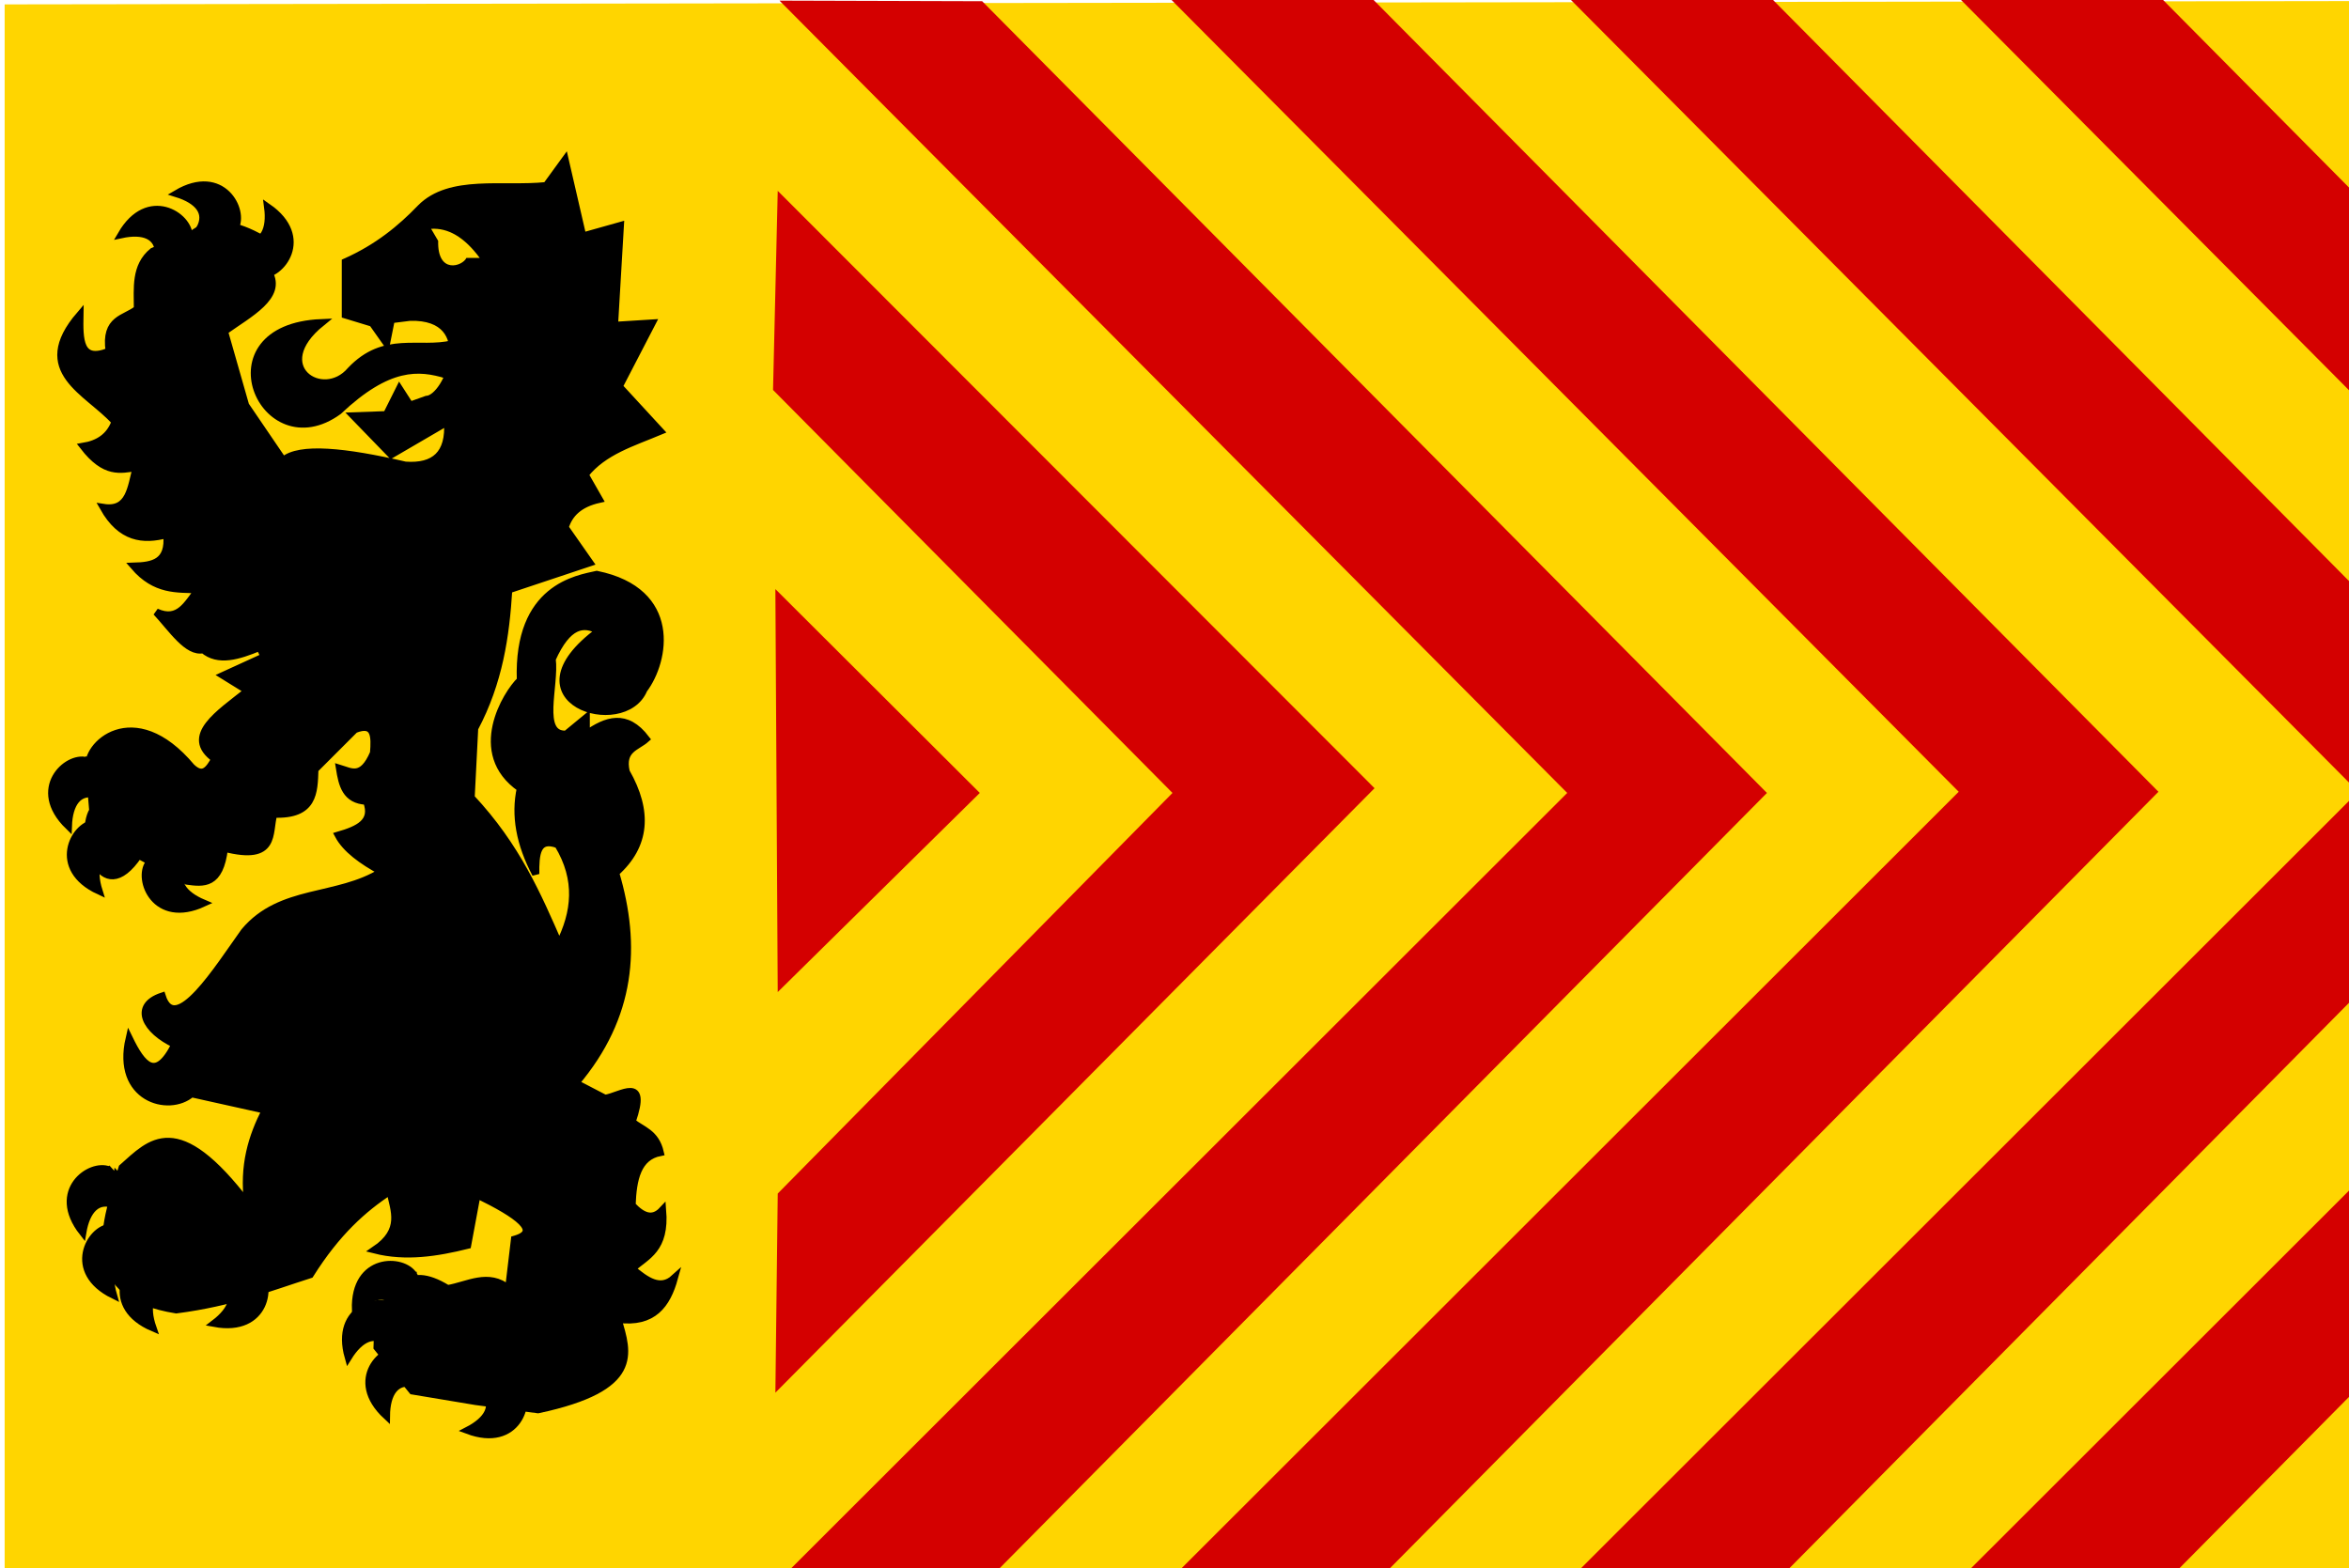 <?xml version="1.0" encoding="UTF-8" standalone="no"?>
<!-- Created with Inkscape (http://www.inkscape.org/) -->

<svg
   xmlns:dc="http://purl.org/dc/elements/1.1/"
   xmlns:cc="http://creativecommons.org/ns#"
   xmlns:rdf="http://www.w3.org/1999/02/22-rdf-syntax-ns#"
   xmlns:svg="http://www.w3.org/2000/svg"
   xmlns="http://www.w3.org/2000/svg"
   xmlns:sodipodi="http://sodipodi.sourceforge.net/DTD/sodipodi-0.dtd"
   xmlns:inkscape="http://www.inkscape.org/namespaces/inkscape"
   id="svg2816"
   version="1.1"
   inkscape:version="0.48.4 r9939"
   width="325"
   height="217"
   sodipodi:docname="Langedijk_vlag.svg">
  <defs
     id="defs2820">
    <inkscape:perspective
       sodipodi:type="inkscape:persp3d"
       inkscape:vp_x="0 : 0.5 : 1"
       inkscape:vp_y="0 : 1000 : 0"
       inkscape:vp_z="1 : 0.5 : 1"
       inkscape:persp3d-origin="0.5 : 0.33333333 : 1"
       id="perspective2824" />
    <inkscape:perspective
       id="perspective3629"
       inkscape:persp3d-origin="0.5 : 0.33333333 : 1"
       inkscape:vp_z="1 : 0.5 : 1"
       inkscape:vp_y="0 : 1000 : 0"
       inkscape:vp_x="0 : 0.5 : 1"
       sodipodi:type="inkscape:persp3d" />
    <inkscape:perspective
       id="perspective3629-7"
       inkscape:persp3d-origin="0.5 : 0.33333333 : 1"
       inkscape:vp_z="1 : 0.5 : 1"
       inkscape:vp_y="0 : 1000 : 0"
       inkscape:vp_x="0 : 0.5 : 1"
       sodipodi:type="inkscape:persp3d" />
    <inkscape:perspective
       id="perspective3629-0"
       inkscape:persp3d-origin="0.5 : 0.33333333 : 1"
       inkscape:vp_z="1 : 0.5 : 1"
       inkscape:vp_y="0 : 1000 : 0"
       inkscape:vp_x="0 : 0.5 : 1"
       sodipodi:type="inkscape:persp3d" />
    <inkscape:perspective
       id="perspective3677"
       inkscape:persp3d-origin="0.5 : 0.33333333 : 1"
       inkscape:vp_z="1 : 0.5 : 1"
       inkscape:vp_y="0 : 1000 : 0"
       inkscape:vp_x="0 : 0.5 : 1"
       sodipodi:type="inkscape:persp3d" />
    <inkscape:perspective
       id="perspective3677-8"
       inkscape:persp3d-origin="0.5 : 0.33333333 : 1"
       inkscape:vp_z="1 : 0.5 : 1"
       inkscape:vp_y="0 : 1000 : 0"
       inkscape:vp_x="0 : 0.5 : 1"
       sodipodi:type="inkscape:persp3d" />
    <inkscape:perspective
       id="perspective3677-2"
       inkscape:persp3d-origin="0.5 : 0.33333333 : 1"
       inkscape:vp_z="1 : 0.5 : 1"
       inkscape:vp_y="0 : 1000 : 0"
       inkscape:vp_x="0 : 0.5 : 1"
       sodipodi:type="inkscape:persp3d" />
    <inkscape:perspective
       id="perspective3677-5"
       inkscape:persp3d-origin="0.5 : 0.33333333 : 1"
       inkscape:vp_z="1 : 0.5 : 1"
       inkscape:vp_y="0 : 1000 : 0"
       inkscape:vp_x="0 : 0.5 : 1"
       sodipodi:type="inkscape:persp3d" />
    <inkscape:perspective
       id="perspective3677-7"
       inkscape:persp3d-origin="0.5 : 0.33333333 : 1"
       inkscape:vp_z="1 : 0.5 : 1"
       inkscape:vp_y="0 : 1000 : 0"
       inkscape:vp_x="0 : 0.5 : 1"
       sodipodi:type="inkscape:persp3d" />
    <inkscape:perspective
       id="perspective3677-52"
       inkscape:persp3d-origin="0.5 : 0.33333333 : 1"
       inkscape:vp_z="1 : 0.5 : 1"
       inkscape:vp_y="0 : 1000 : 0"
       inkscape:vp_x="0 : 0.5 : 1"
       sodipodi:type="inkscape:persp3d" />
    <inkscape:perspective
       id="perspective3677-6"
       inkscape:persp3d-origin="0.5 : 0.33333333 : 1"
       inkscape:vp_z="1 : 0.5 : 1"
       inkscape:vp_y="0 : 1000 : 0"
       inkscape:vp_x="0 : 0.5 : 1"
       sodipodi:type="inkscape:persp3d" />
    <inkscape:perspective
       id="perspective3677-23"
       inkscape:persp3d-origin="0.5 : 0.33333333 : 1"
       inkscape:vp_z="1 : 0.5 : 1"
       inkscape:vp_y="0 : 1000 : 0"
       inkscape:vp_x="0 : 0.5 : 1"
       sodipodi:type="inkscape:persp3d" />
    <inkscape:perspective
       id="perspective3677-21"
       inkscape:persp3d-origin="0.5 : 0.33333333 : 1"
       inkscape:vp_z="1 : 0.5 : 1"
       inkscape:vp_y="0 : 1000 : 0"
       inkscape:vp_x="0 : 0.5 : 1"
       sodipodi:type="inkscape:persp3d" />
    <inkscape:perspective
       id="perspective3677-85"
       inkscape:persp3d-origin="0.5 : 0.33333333 : 1"
       inkscape:vp_z="1 : 0.5 : 1"
       inkscape:vp_y="0 : 1000 : 0"
       inkscape:vp_x="0 : 0.5 : 1"
       sodipodi:type="inkscape:persp3d" />
    <inkscape:perspective
       id="perspective3677-1"
       inkscape:persp3d-origin="0.5 : 0.33333333 : 1"
       inkscape:vp_z="1 : 0.5 : 1"
       inkscape:vp_y="0 : 1000 : 0"
       inkscape:vp_x="0 : 0.5 : 1"
       sodipodi:type="inkscape:persp3d" />
    <inkscape:perspective
       id="perspective3677-27"
       inkscape:persp3d-origin="0.5 : 0.33333333 : 1"
       inkscape:vp_z="1 : 0.5 : 1"
       inkscape:vp_y="0 : 1000 : 0"
       inkscape:vp_x="0 : 0.5 : 1"
       sodipodi:type="inkscape:persp3d" />
    <inkscape:perspective
       id="perspective3677-54"
       inkscape:persp3d-origin="0.5 : 0.33333333 : 1"
       inkscape:vp_z="1 : 0.5 : 1"
       inkscape:vp_y="0 : 1000 : 0"
       inkscape:vp_x="0 : 0.5 : 1"
       sodipodi:type="inkscape:persp3d" />
  </defs>
  <sodipodi:namedview
     pagecolor="#ffffff"
     bordercolor="#666666"
     borderopacity="1"
     objecttolerance="10"
     gridtolerance="10"
     guidetolerance="10"
     inkscape:pageopacity="0"
     inkscape:pageshadow="2"
     inkscape:window-width="1600"
     inkscape:window-height="837"
     id="namedview2818"
     showgrid="false"
     inkscape:zoom="2.1751152"
     inkscape:cx="120.00209"
     inkscape:cy="108.71836"
     inkscape:window-x="-8"
     inkscape:window-y="-8"
     inkscape:window-maximized="1"
     inkscape:current-layer="svg2816" />
  <path
     style="fill:#ffd500;fill-opacity:1;stroke:#000000;stroke-width:1px;stroke-linecap:butt;stroke-linejoin:miter;stroke-opacity:0"
     d="m 0.645,0.607 0,217.643 L 326.145,218.711 326.01,0.146 0.645,0.607 z"
     id="path2828"
     sodipodi:nodetypes="ccccc" />
  <path
     style="fill:#d40000;fill-opacity:1;stroke:#000000;stroke-width:1px;stroke-linecap:butt;stroke-linejoin:miter;stroke-opacity:0"
     d="m 107.279,81.514 0.325,55.762 27.958,-27.553 -28.283,-28.209 z"
     id="path3602" />
  <path
     style="fill:#d40000;fill-opacity:1;stroke:#000000;stroke-width:1px;stroke-linecap:butt;stroke-linejoin:miter;stroke-opacity:0"
     d="m 107.605,26.408 -0.65,27.553 55.265,55.762 -54.615,55.434 -0.325,27.553 82.898,-83.642 -82.573,-82.658 z"
     id="path3604" />
  <path
     style="fill:#d40000;stroke:#000000;stroke-width:1px;stroke-linecap:butt;stroke-linejoin:miter;stroke-opacity:0"
     d="M 107.848,0.086 216.835,109.723 107.523,218.95 136.294,219.032 244.467,109.723 135.887,0.168 107.848,0.086 z"
     id="path3606"
     sodipodi:nodetypes="ccccccc" />
  <path
     style="fill:#d40000;stroke:#000000;stroke-width:1px;stroke-linecap:butt;stroke-linejoin:miter;stroke-opacity:0"
     d="M 162.016,-0.078 271.003,109.559 161.691,218.786 190.462,218.868 298.635,109.559 190.055,0.004 162.016,-0.078 z"
     id="path3606-1"
     sodipodi:nodetypes="ccccccc" />
  <path
     style="fill:#d40000;stroke:#000000;stroke-width:1px;stroke-linecap:butt;stroke-linejoin:miter;stroke-opacity:0"
     d="M 217.282,-0.078 326.268,109.559 216.957,218.786 245.727,218.868 353.9,109.559 245.321,0.004 217.282,-0.078 z"
     id="path3606-4"
     sodipodi:nodetypes="ccccccc" />
  <path
     style="fill:#d40000;stroke:#000000;stroke-width:1px;stroke-linecap:butt;stroke-linejoin:miter;stroke-opacity:0"
     d="M 271.246,-0.078 380.233,109.559 270.921,218.786 l 28.77,0.082 L 407.865,109.559 299.285,0.004 271.246,-0.078 z"
     id="path3606-9"
     sodipodi:nodetypes="ccccccc" />
  <path
     style="fill:#000000;fill-opacity:1;stroke:#000000;stroke-width:1px;stroke-linecap:butt;stroke-linejoin:miter;stroke-opacity:1"
     d="m 35.76,37.388 -0.163,-4.714 c -3.416,-1.773 -6.551,-2.279 -9.103,-0.163 l -5.364,2.276 c -2.498,2.057 -2.11,5.076 -2.113,7.965 -1.707,1.409 -4.576,1.268 -3.901,5.852 -4.172,1.701 -4.124,-1.661 -4.064,-5.039 -6.718,7.819 1.127,10.596 4.876,14.792 -0.758,2.077 -2.332,3.067 -4.389,3.413 3.024,3.904 5.128,3.208 7.315,2.926 -0.736,2.735 -0.918,6.103 -4.551,5.527 2.419,4.289 5.498,4.616 8.777,3.739 0.387,3.911 -1.954,4.314 -4.551,4.389 2.98,3.46 5.96,3.125 8.94,3.251 -1.54,1.85 -2.669,4.524 -5.852,3.088 2.167,2.332 4.335,5.698 6.502,5.201 2.062,1.779 4.887,0.885 7.802,-0.325 l 0.65,1.3 -5.689,2.601 3.413,2.113 c -3.931,3.143 -8.961,6.285 -4.551,9.428 -0.796,1.387 -1.608,2.717 -3.251,1.138 -8.061,-9.618 -14.902,-2.87 -14.141,0.163 l 0.488,5.852 c -2.071,3.454 1.042,14.032 6.339,6.177 l 6.664,3.576 c 2.296,0.311 4.597,0.637 5.201,-4.551 7.284,1.872 6.066,-2.101 6.827,-4.714 5.595,0.217 5.582,-3.017 5.689,-6.177 l 5.527,-5.527 c 2.79,-1.114 2.79,0.961 2.601,3.251 -1.571,3.685 -3.143,2.589 -4.714,2.113 0.36,2.256 0.83,4.42 3.739,4.551 1.133,2.923 -1.192,3.925 -3.901,4.714 1.03,1.923 3.257,3.547 6.014,5.039 -6.177,3.851 -13.982,2.267 -19.018,8.29 -3.66,5.101 -9.557,14.638 -11.378,8.94 -4.133,1.369 -2.297,4.76 1.788,6.664 -2.645,5.31 -4.551,2.865 -6.339,-0.813 -1.922,8.276 5.455,10.367 8.615,7.64 l 10.24,2.276 c -1.86,3.636 -3.159,7.647 -2.438,13.004 -9.833,-12.921 -13.449,-8.524 -17.392,-5.039 -2.767,8.83 -5.421,17.612 7.477,19.668 7.733,-1.003 12.841,-3.056 18.53,-4.876 3.684,-5.857 7.369,-9.131 11.053,-11.541 0.557,2.709 1.895,5.418 -2.113,8.127 4.28,1.084 8.561,0.412 12.841,-0.65 l 1.3,-6.989 c 5.689,2.778 8.993,5.122 5.201,6.177 l -0.813,6.827 c -2.817,-2.304 -5.635,-0.474 -8.452,0 -6.094,-3.745 -7.114,0.967 -9.59,3.251 l -0.163,4.876 4.876,6.014 8.777,1.463 8.615,1.138 c 14.217,-3.033 12.453,-7.794 11.053,-12.516 4.887,0.644 6.789,-2.029 7.802,-5.689 -1.951,1.773 -3.901,0.328 -5.852,-1.3 2.01,-1.807 4.675,-2.632 4.226,-8.127 -1.409,1.518 -2.817,0.851 -4.226,-0.65 0.127,-3.612 0.771,-6.706 3.901,-7.315 -0.635,-2.739 -2.476,-3.066 -3.901,-4.226 2.282,-6.536 -1.59,-3.561 -3.739,-3.251 l -4.064,-2.113 c 7.812,-9.221 8.526,-19.01 5.527,-29.096 4.218,-3.782 4.613,-8.463 1.463,-13.979 -0.71,-3.148 1.478,-3.398 2.763,-4.551 -2.763,-3.637 -5.527,-2.585 -8.29,-0.65 l 0,-2.276 -2.763,2.276 c -3.947,0.195 -1.467,-6.75 -1.951,-10.403 2.167,-4.813 4.335,-5.121 6.502,-3.901 -13.085,9.653 3.407,14.805 6.177,8.127 3.021,-4 4.777,-13.613 -6.502,-15.929 -2.621,0.593 -11.01,1.75 -10.565,14.629 -1.933,1.835 -7.023,10.067 0,14.954 -0.82,3.737 -0.101,7.695 2.113,11.866 -0.027,-2.713 0.137,-5.181 3.088,-4.064 2.943,4.846 2.407,9.402 0.163,13.816 -2.961,-6.773 -5.852,-13.545 -12.191,-20.318 l 0.488,-9.59 c 3.398,-6.393 4.32,-12.787 4.714,-19.18 l 11.216,-3.739 -3.413,-4.876 c 0.563,-1.905 1.985,-3.295 4.714,-3.901 l -1.951,-3.413 c 2.546,-3.233 6.623,-4.426 10.403,-6.014 l -5.689,-6.177 4.551,-8.777 -5.201,0.325 0.813,-13.816 -5.201,1.463 -2.438,-10.565 -2.601,3.576 c -6.019,0.631 -13.314,-1.036 -17.392,3.088 -2.744,2.854 -5.934,5.485 -10.403,7.477 l 0,7.315 3.739,1.138 1.951,2.763 0.65,-3.251 2.601,-0.325 c 9.804,-0.276 5.265,11.253 2.276,11.378 l -2.276,0.813 -1.463,-2.276 -1.788,3.576 -4.551,0.163 5.201,5.364 7.802,-4.551 c 0.297,4.477 -1.815,6.304 -5.852,6.014 -8.287,-1.922 -14.667,-2.617 -16.905,-0.65 l -5.201,-7.64 -2.926,-10.24 c 3.489,-2.489 8.062,-4.811 6.177,-8.127 l -1.138,-4.876 0.163,0.488 -0.488,4.064 z"
     id="path3661"
     sodipodi:nodetypes="cccccccccccccccccccccccccccccccccccccccccccccccccccccccccccccccccccccccccccccccccccccccccccccccccccccccccccccccccccccc" />
  <path
     style="fill:#ffd500;fill-opacity:1;stroke:#000000;stroke-width:1px;stroke-linecap:butt;stroke-linejoin:miter;stroke-opacity:0"
     d="m 59.647,31.662 c 2.316,-0.145 4.561,1.103 6.724,4.023 l -1.839,0 c -0.511,1.147 -4.035,2.336 -3.908,-2.356 l -0.977,-1.667 z"
     id="path3663"
     sodipodi:nodetypes="ccccc" />
  <path
     style="fill:#000000;fill-opacity:1;stroke:#000000;stroke-width:1px;stroke-linecap:butt;stroke-linejoin:miter;stroke-opacity:1"
     d="m 62.636,47.581 c -4.712,1.121 -9.425,-1.297 -14.137,3.678 -3.838,4.513 -11.546,-0.525 -4.023,-6.609 -16.426,0.677 -8.099,19.858 2.356,12.241 6.9,-6.513 11.12,-6.19 14.999,-5 l 0.517,-4.08 0.287,-0.23 z"
     id="path3665"
     sodipodi:nodetypes="ccccccc" />
  <path
     style="fill:#000000;fill-opacity:1;stroke:#000000;stroke-width:1px;stroke-linecap:butt;stroke-linejoin:miter;stroke-opacity:1"
     d="m 26.143,32.639 c 0.047,-2.758 -5.665,-6.546 -9.367,-0.172 3.05,-0.655 5.174,0.123 5.172,2.701 3.704,1.339 4.151,-2.375 4.483,-2.299 l -0.287,-0.23 z"
     id="path3667"
     sodipodi:nodetypes="ccccc" />
  <path
     style="fill:#000000;fill-opacity:1;stroke:#000000;stroke-width:1px;stroke-linecap:butt;stroke-linejoin:miter;stroke-opacity:1"
     d="m 32.523,31.525 c 1.391,-2.382 -1.735,-8.481 -8.083,-4.737 2.98,0.922 4.451,2.641 3.187,4.887 2.574,2.981 4.783,-0.039 5.034,0.19 l -0.138,-0.341 z"
     id="path3667-4"
     sodipodi:nodetypes="ccccc" />
  <path
     style="fill:#000000;fill-opacity:1;stroke:#000000;stroke-width:1px;stroke-linecap:butt;stroke-linejoin:miter;stroke-opacity:1"
     d="m 36.117,37.979 c 2.746,0.267 6.977,-5.125 0.919,-9.324 0.41,3.092 -0.535,5.148 -3.105,4.94 -1.63,3.586 2.037,4.327 1.934,4.652 l 0.252,-0.268 z"
     id="path3667-8"
     sodipodi:nodetypes="ccccc" />
  <path
     style="fill:#000000;fill-opacity:1;stroke:#000000;stroke-width:1px;stroke-linecap:butt;stroke-linejoin:miter;stroke-opacity:1"
     d="m 11.928,105.261 c -2.662,-0.725 -7.739,3.879 -2.474,9.036 0.116,-3.117 1.394,-4.984 3.892,-4.348 2.21,-3.26 -1.28,-4.608 -1.124,-4.911 l -0.294,0.222 z"
     id="path3667-45"
     sodipodi:nodetypes="ccccc" />
  <path
     style="fill:#000000;fill-opacity:1;stroke:#000000;stroke-width:1px;stroke-linecap:butt;stroke-linejoin:miter;stroke-opacity:1"
     d="m 13.006,113.939 c -2.751,0.206 -6,6.241 0.686,9.344 -0.932,-2.977 -0.351,-5.164 2.216,-5.398 0.995,-3.811 -2.746,-3.916 -2.699,-4.253 l -0.203,0.307 z"
     id="path3667-1"
     sodipodi:nodetypes="ccccc" />
  <path
     style="fill:#000000;fill-opacity:1;stroke:#000000;stroke-width:1px;stroke-linecap:butt;stroke-linejoin:miter;stroke-opacity:1"
     d="m 20.583,119.446 c -1.624,2.23 0.873,8.613 7.566,5.526 -2.872,-1.217 -4.163,-3.075 -2.68,-5.183 -2.261,-3.225 -4.762,-0.442 -4.989,-0.696 l 0.103,0.353 z"
     id="path3667-11"
     sodipodi:nodetypes="ccccc" />
  <path
     style="fill:#000000;fill-opacity:1;stroke:#000000;stroke-width:1px;stroke-linecap:butt;stroke-linejoin:miter;stroke-opacity:1"
     d="m 15.073,161.898 c -2.545,-1.064 -8.177,2.841 -3.626,8.639 0.52,-3.076 2.029,-4.761 4.423,-3.806 2.615,-2.946 -0.671,-4.735 -0.477,-5.015 l -0.32,0.182 z"
     id="path3667-7"
     sodipodi:nodetypes="ccccc" />
  <path
     style="fill:#000000;fill-opacity:1;stroke:#000000;stroke-width:1px;stroke-linecap:butt;stroke-linejoin:miter;stroke-opacity:1"
     d="m 15.227,169.855 c -2.755,0.14 -6.146,6.097 0.464,9.357 -0.861,-2.998 -0.228,-5.171 2.343,-5.344 1.085,-3.787 -2.652,-3.98 -2.598,-4.316 l -0.21,0.302 z"
     id="path3667-14"
     sodipodi:nodetypes="ccccc" />
  <path
     style="fill:#000000;fill-opacity:1;stroke:#000000;stroke-width:1px;stroke-linecap:butt;stroke-linejoin:miter;stroke-opacity:1"
     d="m 20.185,174.407 c -2.744,0.287 -5.812,6.415 0.962,9.319 -1.019,-2.948 -0.504,-5.151 2.055,-5.461 0.881,-3.839 -2.86,-3.833 -2.824,-4.171 l -0.193,0.313 z"
     id="path3667-2"
     sodipodi:nodetypes="ccccc" />
  <path
     style="fill:#000000;fill-opacity:1;stroke:#000000;stroke-width:1px;stroke-linecap:butt;stroke-linejoin:miter;stroke-opacity:1"
     d="m 54.82,181.192 c -1.951,-1.95 -8.644,-0.473 -6.632,6.618 1.647,-2.649 3.683,-3.636 5.536,-1.844 3.537,-1.734 1.175,-4.636 1.461,-4.821 l -0.365,0.047 z"
     id="path3667-6"
     sodipodi:nodetypes="ccccc" />
  <path
     style="fill:#000000;fill-opacity:1;stroke:#000000;stroke-width:1px;stroke-linecap:butt;stroke-linejoin:miter;stroke-opacity:1"
     d="m 55.707,186.822 c -2.679,-0.658 -7.641,4.07 -2.248,9.095 0.038,-3.119 1.269,-5.018 3.782,-4.443 2.129,-3.314 -1.394,-4.575 -1.246,-4.881 l -0.288,0.229 z"
     id="path3667-76"
     sodipodi:nodetypes="ccccc" />
  <path
     style="fill:#000000;fill-opacity:1;stroke:#000000;stroke-width:1px;stroke-linecap:butt;stroke-linejoin:miter;stroke-opacity:1"
     d="m 57.228,176.433 c -1.418,-2.366 -8.269,-2.562 -8.043,4.806 2.242,-2.168 4.457,-2.631 5.818,-0.441 3.852,-0.821 2.268,-4.211 2.59,-4.321 l -0.365,-0.043 z"
     id="path3667-89"
     sodipodi:nodetypes="ccccc" />
  <path
     style="fill:#000000;fill-opacity:1;stroke:#000000;stroke-width:1px;stroke-linecap:butt;stroke-linejoin:miter;stroke-opacity:1"
     d="m 35.632,175.894 c 2.125,1.759 1.284,8.561 -5.965,7.225 2.482,-1.889 3.273,-4.009 1.315,-5.685 1.394,-3.684 4.505,-1.606 4.662,-1.908 l -0.012,0.368 z"
     id="path3667-9"
     sodipodi:nodetypes="ccccc" />
  <path
     style="fill:#000000;fill-opacity:1;stroke:#000000;stroke-width:1px;stroke-linecap:butt;stroke-linejoin:miter;stroke-opacity:1"
     d="m 71.836,191.851 c 1.787,2.102 -0.223,8.654 -7.13,6.078 2.773,-1.429 3.92,-3.379 2.283,-5.37 2.013,-3.386 4.716,-0.799 4.923,-1.068 l -0.076,0.36 z"
     id="path3667-3"
     sodipodi:nodetypes="ccccc" />
  <path
     style="fill:#000000;fill-opacity:1;stroke:#000000;stroke-width:1px;stroke-linecap:butt;stroke-linejoin:miter;stroke-opacity:1"
     d="m 54.82,141.254 -4.023,3.103 3.448,3.908 1.379,-2.988 0,-3.103 -0.805,-0.919 z"
     id="path3799" />
</svg>

